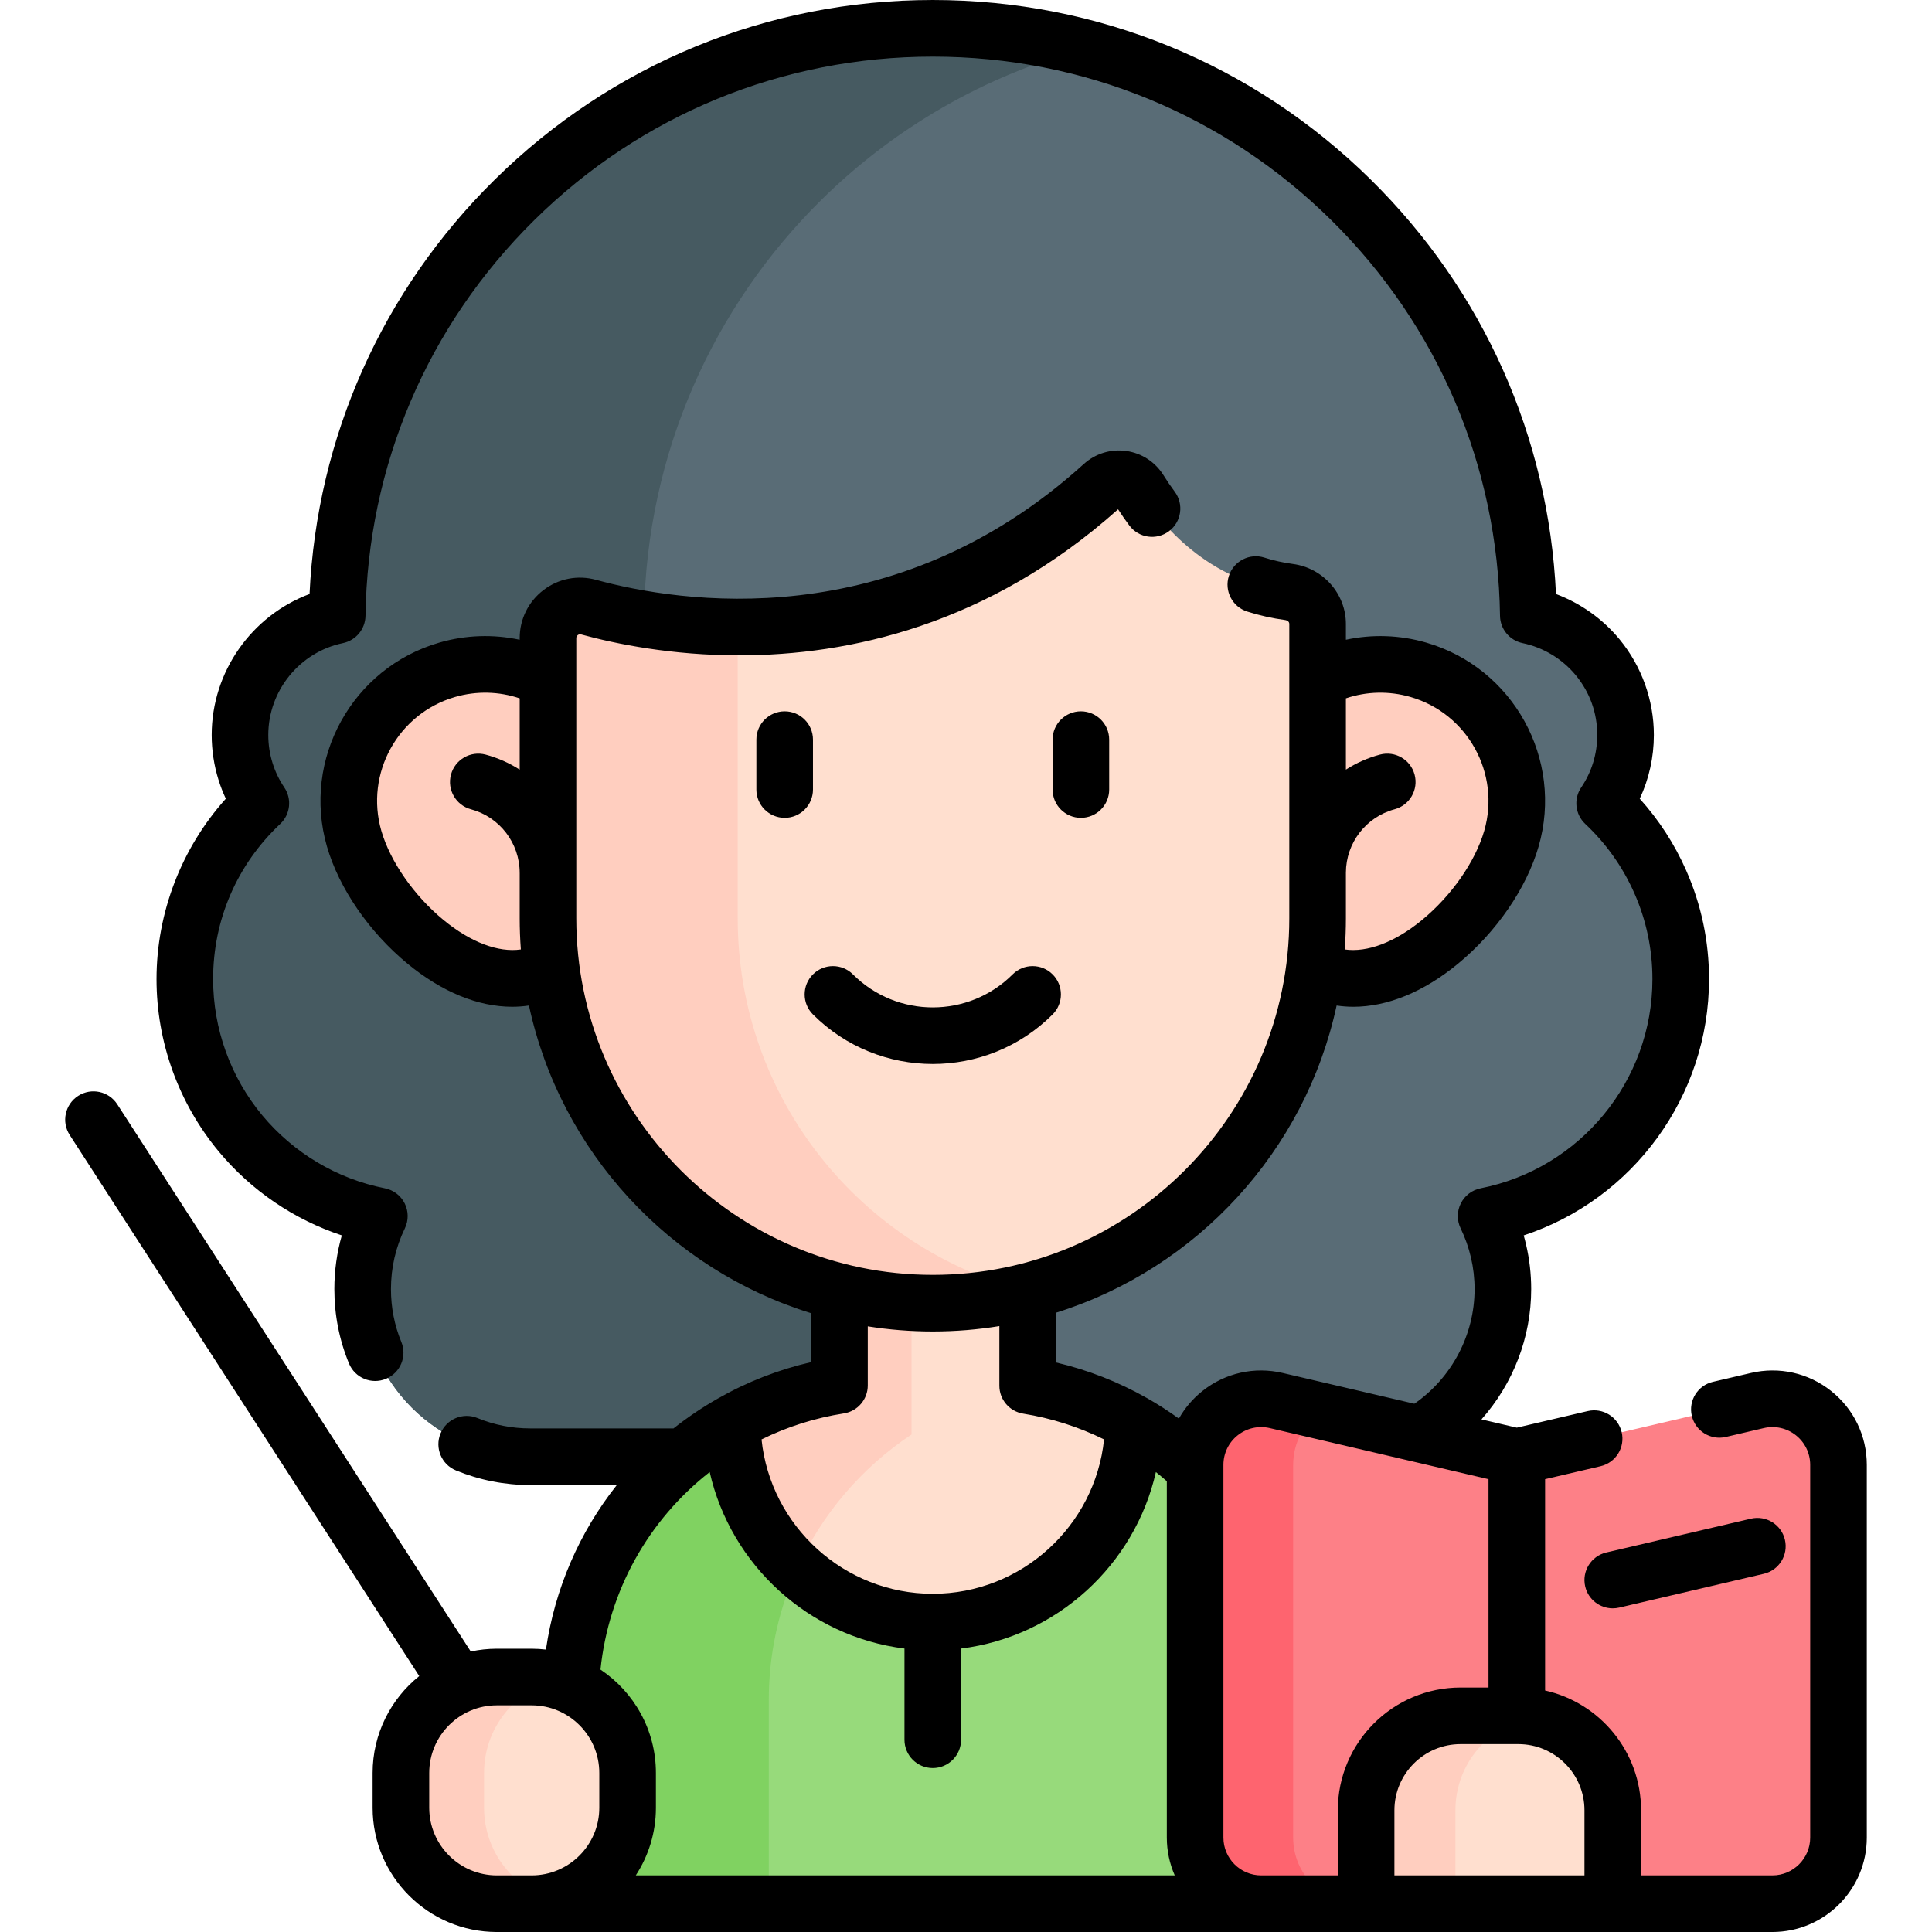 <svg id="Capa_1" enable-background="new 0 0 511.99 511.99" height="512" viewBox="0 0 511.99 511.99" width="512" xmlns="http://www.w3.org/2000/svg"><g><g><g><path d="m425.245 212.884c3.496-5.168 5.538-11.401 5.538-18.11 0-15.614-11.057-28.644-25.767-31.691-1.215-86.134-71.403-155.587-157.826-155.587-86.422 0-156.611 69.453-157.825 155.587-14.711 3.047-25.767 16.077-25.767 31.691 0 6.709 2.042 12.942 5.538 18.11-12.401 11.671-20.156 28.224-20.156 46.597 0 31.089 22.173 56.99 51.566 62.776-2.838 5.852-4.432 12.419-4.432 19.359 0 24.535 19.889 44.424 44.424 44.424h213.308c24.534 0 44.424-19.889 44.424-44.424 0-6.94-1.594-13.507-4.432-19.359 29.393-5.786 51.566-31.687 51.566-62.776-.002-18.374-7.758-34.926-20.159-46.597z" fill="#596c76"/><path d="m260.749 386.041h-120.211c-12.27 0-23.38-4.97-31.42-13.01s-13.01-19.14-13.01-31.41c0-6.94 1.6-13.51 4.44-19.36-14.7-2.89-27.59-10.82-36.81-21.9-9.22-11.09-14.76-25.33-14.76-40.88 0-18.37 7.75-34.93 20.16-46.6-1.75-2.58-3.14-5.43-4.08-8.47-.95-3.05-1.46-6.28-1.46-9.64 0-15.61 11.05-28.64 25.77-31.69.61-43.07 18.45-81.96 46.96-110.09 28.5-28.13 67.65-45.49 110.86-45.49 14.06 0 27.69 1.84 40.66 5.28-26.9 7.16-50.98 21.23-70.21 40.21-28.5 28.13-46.35 67.02-46.96 110.09 0 0 4.662 32.813.565 36.374z" fill="#465a61"/><path d="m343.174 450.58v47.26c0 3.68-2.97 6.65-6.65 6.65h-178.67c-3.66 0-6.65-2.97-6.65-6.65v-47.26c0-20.69 7.44-39.63 19.78-54.31 6.47-7.69 14.29-14.21 23.09-19.2 12.27-6.97 26.47-10.95 41.59-10.95h23.05c15.14 0 29.33 3.98 41.61 10.94 8.79 4.99 16.61 11.51 23.07 19.21 12.35 14.68 19.78 33.62 19.78 54.31z" fill="#97da7b"/><path d="m273.454 367.406c-39.617 6.967-69.724 41.561-69.724 83.175v53.909h-45.87c-3.674 0-6.652-2.978-6.652-6.652v-47.257c0-46.644 37.813-84.457 84.457-84.457h23.056c5.023 0 9.952.442 14.733 1.282z" fill="#80d261"/><path d="m300.321 377.064c-.179 29.182-23.907 52.795-53.131 52.795-13.892 0-26.524-5.338-35.992-14.06-10.456-9.626-17.034-23.402-17.129-38.724 8.628-4.908 18.211-8.323 28.394-9.92v-40.795h49.873v40.857c10.037 1.618 19.473 5.013 27.985 9.847z" fill="#ffdfcf"/><path d="m241.568 330.91v49.232c-13.188 8.754-23.781 21.101-30.37 35.655-10.456-9.626-17.034-23.402-17.129-38.724 8.628-4.908 18.211-8.323 28.394-9.92v-36.243z" fill="#ffcebf"/><path d="m349.171 180.126c7.947-4.123 17.416-5.31 26.681-2.637 19.166 5.538 30.217 25.579 24.68 44.757-5.55 19.166-28.911 41.736-48.089 36.187-1.438-.42-2.817-.983-4.135-1.69h-202.233c-1.318.707-2.697 1.271-4.135 1.69-19.178 5.55-42.539-17.021-48.077-36.187-5.55-19.178 5.502-39.219 24.668-44.757 9.265-2.673 18.735-1.486 26.681 2.637z" fill="#ffcebf"/><path d="m349.165 165.349v78.026c0 47.646-32.671 87.652-76.828 98.854-8.05 2.039-16.467 3.121-25.147 3.121-56.315 0-101.975-45.649-101.975-101.975v-74.253c0-5.622 5.328-9.71 10.75-8.228 8.932 2.438 22.835 5.254 39.533 5.307 27.879.074 63.545-7.577 96.741-37.662 2.974-2.701 7.629-2.028 9.741 1.387 5.633 9.1 18.012 24.075 39.659 26.965 4.289.576 7.526 4.139 7.526 8.458z" fill="#ffdfcf"/><path d="m272.337 342.228c-8.05 2.039-16.467 3.121-25.147 3.121-56.315 0-101.975-45.649-101.975-101.975v-74.253c0-5.622 5.328-9.71 10.75-8.228 8.932 2.438 22.835 5.254 39.533 5.307v77.174c.001 47.646 32.672 87.662 76.839 98.854z" fill="#ffcebf"/></g><g><path d="m465.711 371.147-63.75 14.896-63.75-14.896c-10.988-2.567-21.501 5.772-21.501 17.056v98.772c0 9.673 7.842 17.515 17.515 17.515h135.471c9.673 0 17.515-7.842 17.515-17.515v-98.772c0-11.284-10.513-19.624-21.5-17.056z" fill="#fd8087"/><path d="m360.2 504.495h-25.97c-9.68 0-17.52-7.84-17.52-17.52v-98.77c0-11.28 10.51-19.62 21.5-17.05l11.87 2.77c-4.43 3.13-7.39 8.29-7.39 14.28v98.77c0 9.68 7.84 17.52 17.51 17.52z" fill="#fe646f"/><path d="m402.356 454.701h-15.297c-13.825 0-25.033 11.208-25.033 25.033v24.752h65.363v-24.752c0-13.826-11.207-25.033-25.033-25.033z" fill="#ffdfcf"/><path d="m406.502 455.06c-11.81 2-20.81 12.29-20.81 24.67v24.76h-23.74v-24.76c0-13.82 11.21-25.03 25.03-25.03h15.3c1.44 0 2.85.12 4.22.36z" fill="#ffcebf"/></g><g><path d="m140.894 444.42h-9.223c-14.041 0-25.424 11.383-25.424 25.424v9.223c0 14.041 11.383 25.424 25.424 25.424h9.223c14.041 0 25.424-11.383 25.424-25.424v-9.223c0-14.042-11.383-25.424-25.424-25.424z" fill="#ffdfcf"/><path d="m147.298 503.676c-2.04.53-4.19.81-6.4.81h-9.22c-14.04 0-25.43-11.38-25.43-25.42v-9.23c0-14.04 11.39-25.42 25.43-25.42h9.22c2.21 0 4.36.28 6.4.81-10.94 2.84-19.02 12.78-19.02 24.61v9.23c0 11.83 8.08 21.77 19.02 24.61z" fill="#ffcebf"/></g></g><g><path d="m215.443 196.005c0-4.142-3.358-7.5-7.5-7.5s-7.5 3.358-7.5 7.5v13.228c0 4.142 3.358 7.5 7.5 7.5s7.5-3.358 7.5-7.5z"/><path d="m293.941 209.233v-13.228c0-4.142-3.358-7.5-7.5-7.5s-7.5 3.358-7.5 7.5v13.228c0 4.142 3.358 7.5 7.5 7.5s7.5-3.358 7.5-7.5z"/><path d="m247.192 281.96c11.501 0 23.003-4.378 31.759-13.134 2.929-2.929 2.929-7.678 0-10.606-2.929-2.929-7.678-2.929-10.606 0-11.664 11.663-30.642 11.663-42.306 0-2.929-2.929-7.678-2.929-10.606 0-2.929 2.929-2.929 7.678 0 10.606 8.756 8.756 20.258 13.134 31.759 13.134z"/><path d="m485.243 368.604c-6.018-4.772-13.756-6.507-21.236-4.758l-10.07 2.35c-4.034.941-6.541 4.975-5.599 9.008.941 4.033 4.973 6.54 9.008 5.599l10.073-2.351c2.995-.699 6.093-.006 8.502 1.904 2.409 1.911 3.79 4.769 3.79 7.843v98.77c0 5.525-4.495 10.02-10.02 10.02h-34.801v-17.256c0-15.499-10.898-28.493-25.431-31.743v-56l14.7-3.437c4.034-.943 6.539-4.977 5.596-9.01s-4.973-6.539-9.011-5.596l-18.783 4.391-9.37-2.188c8.345-9.393 13.181-21.664 13.181-34.53 0-3.99-.457-7.961-1.354-11.781-.189-.82-.4-1.636-.631-2.448 28.919-9.521 49.115-36.812 49.115-67.911 0-10.032-2.042-19.737-6.069-28.841-3.085-6.984-7.209-13.347-12.293-18.979 2.461-5.249 3.743-10.99 3.743-16.89 0-9.205-3.223-18.197-9.083-25.331-4.477-5.431-10.328-9.579-16.858-12.023-1.955-41.576-19.235-80.371-49.018-109.764-31.137-30.729-72.38-47.652-116.133-47.652s-84.995 16.923-116.127 47.651c-29.786 29.389-47.071 68.182-49.032 109.762-15.328 5.732-25.931 20.596-25.931 37.357 0 4.044.605 8.038 1.794 11.855.532 1.72 1.183 3.402 1.948 5.038-11.733 13.06-18.363 30.177-18.363 47.817 0 16.661 5.857 32.882 16.492 45.674 8.603 10.349 19.967 18.053 32.611 22.23-1.312 4.599-1.974 9.36-1.974 14.235 0 6.84 1.304 13.472 3.876 19.709 1.579 3.829 5.961 5.654 9.793 4.074 3.829-1.579 5.653-5.963 4.074-9.793-1.821-4.415-2.744-9.122-2.744-13.991 0-5.629 1.239-11.044 3.682-16.094 1.012-2.092.997-4.536-.041-6.616s-2.982-3.561-5.263-4.009c-12.649-2.489-24.185-9.355-32.481-19.336-8.4-10.104-13.027-22.919-13.027-36.085 0-15.732 6.318-30.342 17.79-41.139 2.677-2.519 3.133-6.607 1.078-9.654-1.367-2.027-2.417-4.212-3.127-6.508-.744-2.386-1.121-4.879-1.121-7.409 0-11.73 8.32-21.97 19.783-24.347 3.442-.714 5.926-3.723 5.977-7.237.562-39.708 16.451-76.948 44.739-104.858 28.311-27.939 65.811-43.326 105.594-43.326s77.284 15.388 105.595 43.329c28.284 27.914 44.167 65.153 44.725 104.856.05 3.514 2.532 6.522 5.973 7.237 5.514 1.146 10.536 4.186 14.132 8.548 3.706 4.512 5.665 9.976 5.665 15.8 0 4.997-1.469 9.804-4.247 13.9-2.068 3.049-1.615 7.15 1.069 9.674 5.56 5.228 9.936 11.404 13.009 18.36 3.177 7.184 4.789 14.847 4.789 22.776 0 26.919-19.144 50.227-45.519 55.421-2.281.45-4.225 1.932-5.263 4.012s-1.051 4.525-.038 6.617c1.197 2.47 2.113 5.057 2.728 7.713.638 2.72.962 5.539.962 8.376 0 12.134-6.052 23.521-15.954 30.378l-34.898-8.151c-7.479-1.75-15.22-.016-21.239 4.757-2.589 2.054-4.7 4.548-6.268 7.333-2.697-1.946-5.494-3.755-8.386-5.398l-.002.002c-7.612-4.322-15.723-7.5-24.187-9.483v-13.179c37.283-11.671 66.046-42.785 74.375-81.411 1.458.215 2.936.33 4.431.33 9.014 0 18.6-3.897 27.72-11.397 10.173-8.366 18.163-19.98 21.375-31.074 6.676-23.122-6.693-47.366-29.807-54.043-7.013-2.023-14.29-2.246-21.26-.747v-4.187c0-7.995-6.036-14.828-14.036-15.894-2.608-.349-5.15-.915-7.557-1.682-3.945-1.258-8.166.921-9.423 4.868-1.258 3.946.921 8.166 4.868 9.423 3.242 1.034 6.648 1.793 10.127 2.258.507.068 1.021.442 1.021 1.026v65.816c0 .047-.003.093-.003.14 0 .02.003.039.003.058v12.006c0 52.096-42.384 94.48-94.48 94.48-52.091 0-94.47-42.384-94.47-94.48v-74.25c0-.343.137-.621.406-.827.258-.197.545-.253.858-.168 9.266 2.531 24.053 5.545 41.905 5.544 28.944-.001 65.93-7.928 100.407-38.701.937 1.456 1.94 2.898 2.993 4.302 2.485 3.314 7.187 3.985 10.5 1.5 3.314-2.485 3.986-7.186 1.5-10.5-1.049-1.399-2.035-2.843-2.932-4.297-2.183-3.528-5.787-5.885-9.887-6.464-4.092-.577-8.199.683-11.268 3.463-50.493 45.763-107.22 36.704-129.264 30.683-4.847-1.326-9.917-.336-13.913 2.713-4.008 3.059-6.306 7.706-6.306 12.751v.419c-6.974-1.501-14.255-1.279-21.272.747-23.11 6.677-36.479 30.92-29.802 54.047 3.211 11.088 11.201 22.703 21.374 31.068 9.117 7.498 18.701 11.395 27.719 11.395 1.498 0 2.978-.115 4.44-.331 8.357 38.77 37.302 69.972 74.783 81.542v12.962c-8.623 1.98-16.869 5.191-24.588 9.58l-.002-.003c-4.207 2.384-8.172 5.062-11.884 7.996h-37.958c-4.859 0-9.568-.924-13.996-2.746-3.831-1.578-8.213.251-9.79 4.082s.251 8.213 4.082 9.79c6.248 2.571 12.877 3.875 19.704 3.875h22.93c-9.906 12.499-16.435 27.465-18.784 43.604-1.242-.143-2.503-.224-3.784-.224h-9.223c-2.37 0-4.68.257-6.91.735l-93.68-145.01c-2.248-3.48-6.89-4.478-10.37-2.23-3.479 2.248-4.478 6.891-2.23 10.37l92.627 143.376c-7.526 6.039-12.358 15.305-12.358 25.683v9.223c0 18.154 14.77 32.924 32.923 32.924h338.02c13.796 0 25.02-11.224 25.02-25.02v-98.771c0-7.681-3.451-14.823-9.468-19.596zm-111.472-183.909c15.166 4.382 23.938 20.294 19.558 35.466-2.366 8.17-8.686 17.234-16.493 23.655-7.18 5.903-14.521 8.663-20.473 7.795.203-2.721.309-5.469.309-8.241v-12.134c.031-7.85 5.326-14.74 12.9-16.77 4.001-1.072 6.375-5.185 5.303-9.186-1.072-4-5.183-6.374-9.186-5.303-3.256.873-6.282 2.232-9.018 3.979v-18.889c5.495-1.857 11.431-2.007 17.1-.372zm-256.222 59.12c-7.808-6.421-14.127-15.485-16.492-23.649-4.382-15.177 4.391-31.088 19.553-35.469 5.675-1.637 11.614-1.485 17.111.374v18.891c-2.737-1.75-5.766-3.11-9.025-3.984-3.999-1.07-8.113 1.301-9.186 5.303-1.072 4.001 1.302 8.113 5.303 9.186 7.597 2.036 12.903 8.961 12.903 16.841 0 .029.004.058.004.087v11.977c0 2.771.106 5.518.309 8.237-5.96.869-13.301-1.891-20.48-7.794zm302.341 235.919v17.252h-50.363v-17.252c0-9.668 7.865-17.533 17.533-17.533h15.297c9.667 0 17.533 7.865 17.533 17.533zm-196.265-105.171c3.649-.572 6.338-3.716 6.338-7.409v-15.664c5.614.891 11.367 1.36 17.228 1.36 6.007 0 11.899-.494 17.646-1.429v15.797c0 3.681 2.672 6.818 6.306 7.404 7.475 1.206 14.666 3.497 21.437 6.826-2.374 22.931-21.876 40.911-45.39 40.911-23.508 0-43.006-17.978-45.379-40.903 6.871-3.383 14.188-5.696 21.814-6.893zm-35.553 15.531c5.578 24.614 26.215 43.615 51.618 46.781v24.168c0 4.142 3.358 7.5 7.5 7.5s7.5-3.358 7.5-7.5v-24.168c25.399-3.165 46.035-22.158 51.623-46.765.987.78 1.951 1.589 2.899 2.416v94.443c0 3.562.753 6.95 2.1 10.02h-142.822c3.364-5.162 5.328-11.316 5.328-17.924v-9.223c0-11.414-5.841-21.486-14.688-27.395 2.175-20.823 12.615-39.561 28.942-52.353zm-56.401 106.896c-9.883 0-17.923-8.041-17.923-17.924v-9.223c0-9.883 8.041-17.923 17.923-17.923h9.223c9.883 0 17.924 8.041 17.924 17.923v9.223c0 9.883-8.041 17.924-17.924 17.924zm202.551 0c-5.52 0-10.01-4.495-10.01-10.02v-98.77c0-3.074 1.381-5.933 3.79-7.843 2.408-1.909 5.507-2.603 8.504-1.903l57.953 13.536v55.211h-7.399c-17.939 0-32.533 14.594-32.533 32.533v17.256z"/><path d="m420.086 420.423c.809 3.459 3.891 5.795 7.297 5.795.565 0 1.139-.064 1.713-.198l38.321-8.955c4.034-.942 6.539-4.976 5.597-9.01-.942-4.033-4.977-6.539-9.01-5.597l-38.321 8.955c-4.034.943-6.539 4.977-5.597 9.01z"/></g></g></svg>